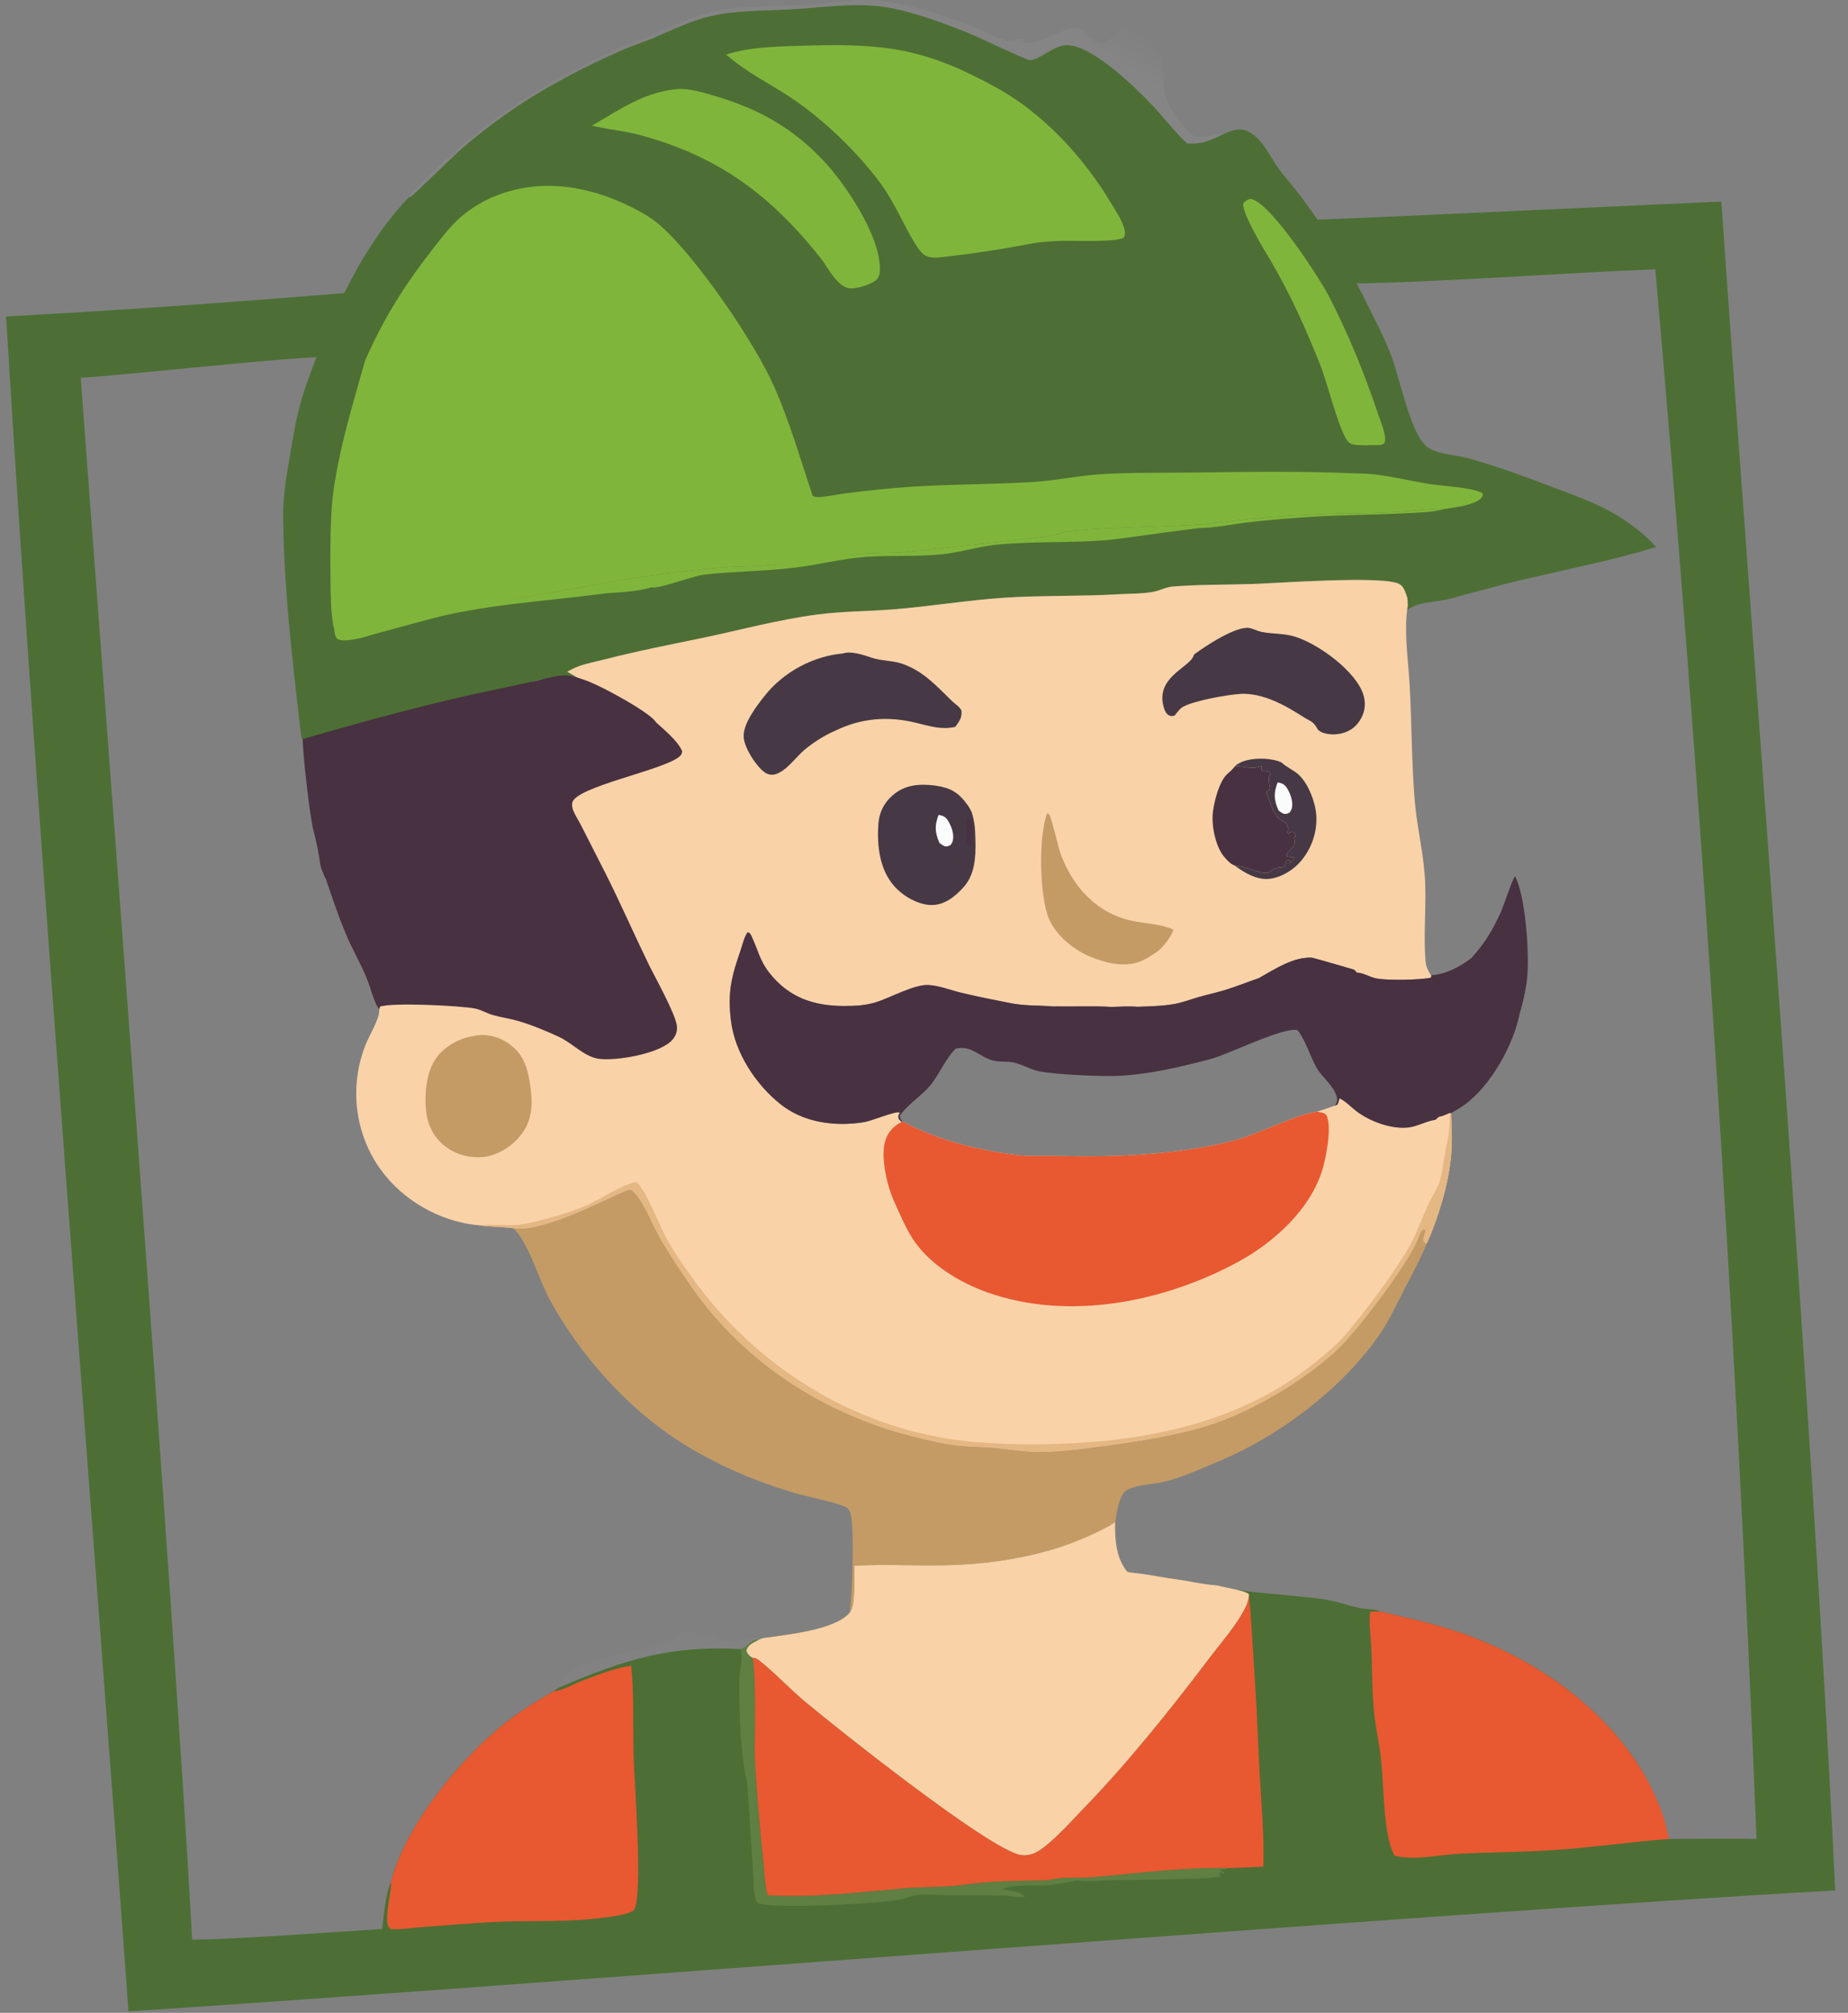 <?xml version="1.0" encoding="UTF-8"?> <svg xmlns="http://www.w3.org/2000/svg" width="101" height="110" viewBox="0 0 101 110" fill="none"><rect x="0" y="0" width="101" height="110" fill="#808080" stroke="none"/><path d="M94.077 11.02C96 38.5 99 76 100.3 103.311C79 104.5 29 108.5 7.021 109.921C5 82 2 45 0.333 17.291C6 17 13 16.5 19 16C19 17 18.684 18 18 19.5C15.684 19.5 7 20.5 4.412 20.643C5.5 35.5 9.481 87.065 10.5 106C12.694 106 19.5 105.5 20.879 105.418C21.006 104.596 21.03 103.605 21.37 102.857C21.376 102.831 21.381 102.806 21.387 102.781C22.161 99.795 25.003 96.338 27.242 94.46C28.194 93.662 29.215 93.022 30.28 92.417C30.358 92.319 30.511 92.258 30.617 92.197C34.12 90.698 36.627 89.903 40.475 90.123L40.617 90.069C41 89.907 40.98 89.61 41.488 89.603L41.706 89.52C42.922 89.337 45.638 89.095 46.44 88.126C46.787 87.769 46.667 86.116 46.696 85.567C48.229 85.479 49.777 85.561 51.312 85.546C53.566 85.523 55.836 85.238 57.992 84.529C58.907 84.228 59.871 83.864 60.699 83.341C60.686 84.294 60.565 85.364 61.207 86.132C61.99 86.456 62.89 86.384 63.716 86.485C64.713 86.607 65.689 86.821 66.697 86.811L66.37 86.628C68.314 87.108 70.344 87.119 72.315 87.395C72.969 87.487 73.606 87.721 74.252 87.865C74.64 87.951 75.101 87.907 75.465 88.072C76.92 88.419 78.453 88.752 79.869 89.246C83.759 90.602 87.588 93.159 89.827 96.913C90.269 97.654 90.876 99.633 91 100.5C92.299 100.5 94.8 100.459 96 100.5C94.848 71.58 93 43.5 90.469 14.717C86.012 14.878 78.118 15.464 73.5 15.5C73.214 15.195 72 13.5 72 12C73 12 94 11 94.077 11.02Z" fill="#4D6F35"></path><path d="M30.617 92.197C30.637 91.948 30.687 91.814 30.867 91.646C32.027 90.562 35.068 90.21 36.535 89.779C36.833 89.692 37.284 89.102 37.524 89.108C37.792 89.113 38.048 89.376 38.298 89.428C38.49 89.468 38.732 89.331 38.944 89.385C39.27 89.47 39.605 89.706 39.938 89.736C40.364 89.774 40.701 89.553 41.102 89.493C41.292 89.465 41.515 89.502 41.705 89.52L41.487 89.603C40.98 89.61 41 89.907 40.617 90.069L40.475 90.123C36.627 89.903 34.12 90.698 30.617 92.197Z" fill="#FAFBFB" fill-opacity="0.02"></path><path d="M22.355 10.769C22.507 10.455 22.886 10.155 23.131 9.908C24.7 8.329 26.357 6.924 28.188 5.706C30.024 4.484 32 3.461 33.995 2.573C34.548 2.327 35.126 2.147 35.682 1.907C36.851 1.401 38.024 0.806 39.275 0.573C40.868 0.275 42.6 0.367 44.218 0.247C45.548 0.148 46.969 -0.123 48.295 0.065C49.883 0.29 51.479 0.805 52.978 1.39C53.646 1.651 54.314 2.013 55.003 2.204C55.421 2.321 55.718 2.058 56.014 2.132L55.856 2.239C55.998 2.309 56.137 2.367 56.295 2.359C56.912 2.326 58.372 1.389 58.883 1.532C59.321 1.655 59.597 2.181 60.035 2.343C60.62 2.558 61.229 1.426 61.748 1.149C62.231 1.14 62.255 1.664 62.56 1.904C62.635 1.962 62.829 2.003 62.923 2.037C63.029 2.732 63.465 2.859 63.51 3.216C63.514 3.242 63.515 3.268 63.519 3.294C63.582 3.711 63.595 4.072 63.594 4.495C63.592 5.594 64.287 6.512 65.006 7.239C65.512 7.751 66.316 7.307 66.915 7.302C66.258 7.848 65.7 7.894 64.891 7.844C64.873 7.828 64.855 7.812 64.837 7.795C64.181 7.197 63.629 6.451 63.019 5.798C62.055 4.768 59.602 2.386 58.249 2.473C57.514 2.52 56.817 3.295 56.275 3.28C56.052 3.274 53.511 2.042 52.999 1.837C51.516 1.244 49.857 0.609 48.285 0.376C46.676 0.138 44.876 0.419 43.255 0.513C41.802 0.597 40.272 0.553 38.847 0.882C37.728 1.14 36.683 1.668 35.622 2.11C35.113 2.323 34.586 2.487 34.079 2.707C31.907 3.651 29.727 4.793 27.76 6.165C26.904 6.76 26.079 7.4 25.284 8.084C24.951 8.372 22.492 10.745 22.457 10.76C22.425 10.774 22.389 10.766 22.355 10.769Z" fill="url(#paint0_linear_490_205)"></path><path d="M28.036 67.118C28.344 67.134 28.651 67.153 28.957 67.096C30.576 66.797 32.078 66.037 33.576 65.354C33.728 65.284 34.33 64.984 34.47 65.015C34.543 65.031 34.658 65.149 34.706 65.206C35.279 65.873 35.624 66.862 36.065 67.639C36.609 68.597 37.229 69.506 37.856 70.403C40.768 74.572 45.181 77.306 49.856 78.49C50.747 78.716 51.665 78.945 52.58 79.02C53.202 79.072 53.827 79.073 54.448 79.134C55.269 79.215 56.065 79.352 56.893 79.345C58.072 79.335 59.254 79.161 60.422 79.009C62.166 78.783 64.402 78.422 66.078 77.885C68.376 77.15 71.237 75.486 73.048 73.791C74.177 72.734 76.985 69.058 77.525 67.633C77.59 67.463 77.639 67.299 77.782 67.187L77.912 67.196C77.911 67.317 77.883 67.393 77.844 67.504C77.795 67.641 77.778 67.717 77.804 67.866C77.872 67.911 77.901 67.927 77.982 67.945C77.61 68.865 77.143 69.699 76.694 70.574C76.269 71.402 75.878 72.253 75.346 73.01C73.264 75.969 69.891 78.47 66.713 79.816C65.781 80.21 64.775 80.667 63.811 80.935C63.125 81.126 62.263 81.096 61.635 81.409C61.433 81.509 61.325 81.694 61.242 81.907C60.938 82.686 60.738 84.547 61.039 85.309C61.119 85.513 61.246 85.738 61.45 85.814C62.131 86.069 62.953 86.085 63.671 86.201C64.572 86.347 65.457 86.576 66.37 86.628L66.697 86.811C65.689 86.821 64.713 86.607 63.716 86.485C62.89 86.384 61.99 86.456 61.207 86.132C60.565 85.364 60.686 84.294 60.699 83.341C59.871 83.864 58.907 84.228 57.992 84.529C55.836 85.238 53.566 85.523 51.312 85.546C49.777 85.561 48.229 85.479 46.696 85.567C46.668 86.116 46.788 87.769 46.44 88.126C46.593 87.094 46.678 83.903 46.53 82.948C46.498 82.739 46.446 82.489 46.26 82.381C45.811 82.123 44.064 81.781 43.435 81.594C41.197 80.929 39.076 80.023 37.082 78.739C34.272 76.93 31.672 74.028 30.021 70.985C29.487 70 28.806 67.73 28.036 67.118Z" fill="#C49B65"></path><path d="M22.355 10.769C22.389 10.766 22.425 10.774 22.457 10.76C22.492 10.745 24.951 8.372 25.284 8.085C26.079 7.4 26.904 6.76 27.76 6.165C29.727 4.793 31.906 3.651 34.079 2.707C34.586 2.487 35.113 2.323 35.622 2.11C36.683 1.668 37.728 1.141 38.846 0.882C40.272 0.553 41.802 0.597 43.255 0.513C44.876 0.419 46.676 0.138 48.285 0.376C49.857 0.609 51.516 1.244 52.998 1.837C53.511 2.042 56.052 3.274 56.275 3.28C56.817 3.295 57.514 2.52 58.248 2.473C59.601 2.386 62.054 4.768 63.019 5.798C63.629 6.451 64.181 7.197 64.837 7.795C64.855 7.812 64.873 7.828 64.891 7.844C65.7 7.894 66.179 7.673 66.915 7.302C67.226 7.174 67.511 7.071 67.833 7.071C68.963 7.245 69.392 8.678 70.122 9.53C71.679 11.345 73.47 14.08 74.552 16.278C75.04 17.27 75.593 18.306 76 19.34C76.49 20.585 77.042 23.518 77.907 24.342C78.44 24.849 79.507 24.837 80.184 25.026C81.835 25.485 83.448 26.082 85.053 26.696C86.074 27.086 87.138 27.457 88.098 27.999C88.926 28.468 89.868 29.158 90.514 29.895C88.104 30.627 85.681 31.102 83.239 31.674C81.876 31.993 80.533 32.385 79.179 32.737C78.417 32.935 77.579 32.848 76.905 33.335C76.919 33.307 76.895 33.279 76.91 33.252C76.934 33.085 76.91 33.276 76.934 33.133C76.95 33.121 76.918 33.055 76.934 33.038L76.921 32.702C76.823 32.414 76.752 32.071 76.479 31.917C75.631 31.44 69.755 31.874 68.438 31.916C66.995 31.962 65.538 31.938 64.1 32.054C63.725 32.084 63.421 32.266 63.06 32.338C62.468 32.457 61.791 32.436 61.187 32.473C59.076 32.601 56.955 32.527 54.852 32.669C52.853 32.803 50.873 33.136 48.878 33.298C47.47 33.413 46.043 33.401 44.641 33.587C42.512 33.868 40.45 34.434 38.352 34.871C36.582 35.239 34.813 35.581 33.06 36.033C32.566 36.16 32.035 36.253 31.558 36.439C31.369 36.513 31.185 36.61 31.004 36.707C31.437 36.96 31.87 37.231 32.317 37.453C32.711 37.647 33.131 37.773 33.527 37.961C33.961 38.167 35.7 39.124 35.863 39.498C35.844 39.493 35.825 39.49 35.807 39.483C35.388 39.339 34.57 38.731 34.116 38.468C33.504 38.114 32.972 37.958 32.325 37.716C31.144 37.273 30.652 36.886 29.309 37.2C28.772 37.326 28.301 37.647 27.768 37.779C27.217 37.916 26.417 37.766 25.943 38.011C25.745 38.113 25.574 38.175 25.383 38.292C19.876 39.938 24.587 38.439 16.806 40.343C16.681 40.373 16.562 40.438 16.521 40.403C16.483 40.318 16.459 40.232 16.426 39.938C15.962 35.917 15.474 31.834 15.474 27.779C15.524 27.098 15.578 26.447 15.695 25.789C15.908 24.598 16.067 23.39 16.375 22.22C16.659 21.143 17.064 20.117 17.471 19.089C18.671 16.053 20.133 13.103 22.355 10.769Z" fill="#4D6F35"></path><path d="M73.341 28.054C74.502 28.073 75.681 28.022 76.84 27.942C77.543 27.893 78.283 27.763 78.984 27.811C78.258 28.012 77.409 28.016 76.661 28.056C75.025 28.142 73.383 28.136 71.748 28.241C70.535 28.318 69.314 28.414 68.107 28.559C67.41 28.644 66.708 28.791 66.009 28.839C65.367 28.883 64.329 28.794 63.847 29.04L63.414 29.067L63.752 28.874C63.665 28.939 66.871 28.759 66.75 28.758C65.784 28.756 61.349 29.456 60.383 29.528C58.456 29.67 56.518 29.582 54.592 29.753C53.541 29.846 52.534 30.182 51.481 30.292C50.084 30.437 48.679 30.331 47.281 30.437C45.979 30.536 44.696 30.874 43.397 31.028C41.778 31.219 40.139 31.219 38.52 31.398C37.848 31.472 36.062 32.192 35.594 32.098C34.719 32.377 33.669 32.351 32.76 32.469C29.552 32.886 26.285 33.05 23.143 33.919C22.089 34.211 21.542 32.105 20.495 32.419C20.495 32.793 19.067 34.584 19.715 34.865C20.851 34.533 21.963 34.1 23.101 33.779C25.058 33.226 27.048 32.894 29.046 32.566C31.81 32.103 34.555 31.542 37.339 31.224C38.121 31.135 38.908 31.038 39.694 30.994C40.447 30.952 41.208 30.96 41.958 30.888C42.733 30.814 43.5 30.643 44.272 30.537C45.193 30.409 46.134 30.345 47.061 30.267C47.922 30.194 48.778 30.249 49.64 30.157L57.07 29.339C57.607 29.277 58.115 29.05 58.648 29C61.01 28.778 63.402 28.818 65.767 28.646C66.605 28.586 67.438 28.44 68.275 28.36C69.968 28.198 71.643 28.101 73.341 28.054Z" fill="#80B53B"></path><path d="M68.307 10.872C68.36 10.874 68.371 10.872 68.429 10.888C69.504 11.184 72.114 15.181 72.655 16.237C73.706 18.292 74.562 20.377 75.301 22.583C75.423 22.946 75.807 23.811 75.676 24.173C75.642 24.27 75.541 24.281 75.457 24.319C75.058 24.326 74.65 24.347 74.251 24.323C74.016 24.308 73.79 24.294 73.633 24.081C73.159 23.435 72.563 20.982 72.178 20.003C71.408 18.045 70.519 16.065 69.46 14.27C69.141 13.728 67.887 11.698 67.946 11.123C68.061 10.968 68.14 10.938 68.307 10.872Z" fill="#80B53B"></path><path d="M37.17 4.858C37.87 4.872 38.493 5.073 39.163 5.273C41.459 5.959 43.306 6.979 45.013 8.788C46.188 10.033 48.133 12.903 48.09 14.755C48.085 14.989 48.034 15.17 47.858 15.324C47.579 15.567 46.741 15.815 46.388 15.751C45.775 15.639 45.273 14.694 44.923 14.198C42.122 10.636 39.241 8.538 34.991 7.383C34.126 7.148 33.225 7.077 32.353 6.866C33.968 5.935 35.296 4.97 37.17 4.858Z" fill="#80B53B"></path><path d="M44.342 2.487C48.556 2.371 50.744 2.728 54.541 4.837C57.013 6.21 59.22 8.586 60.71 11.08C60.975 11.522 61.327 12.034 61.458 12.542C61.505 12.725 61.495 12.836 61.407 12.998C60.881 13.254 58.655 13.139 57.98 13.162C57.426 13.18 56.883 13.223 56.336 13.318C54.762 13.621 53.179 13.862 51.589 14.041C51.254 14.081 50.842 14.125 50.535 13.946C50.104 13.694 49.374 12.131 49.092 11.621C48.823 11.136 48.562 10.641 48.244 10.191C46.981 8.405 44.938 6.453 43.152 5.289C41.892 4.467 40.863 3.995 39.68 2.982C41.102 2.521 42.856 2.534 44.342 2.487Z" fill="#80B53B"></path><path d="M18.068 32.157C18.068 31.253 17.996 28.541 18.21 26.951C18.553 24.405 19.281 22.116 19.947 19.726C20.952 17.42 22.09 15.617 23.608 13.666C24.105 13.027 24.583 12.383 25.19 11.855C25.339 11.727 25.493 11.607 25.651 11.493C25.809 11.379 25.972 11.273 26.139 11.173C26.305 11.074 26.476 10.983 26.649 10.899C26.823 10.815 27 10.739 27.18 10.671C29.653 9.721 32.242 10.172 34.576 11.352C35.112 11.624 35.629 11.921 36.089 12.326C38.045 14.049 41.205 18.635 42.311 21.133C43.17 23.075 43.741 25.089 44.417 27.101C44.555 27.183 44.707 27.168 44.861 27.156C45.339 27.12 45.815 27.01 46.291 26.951C47.472 26.807 48.662 26.672 49.849 26.597C52.033 26.459 54.222 26.472 56.405 26.345C57.692 26.27 58.952 25.985 60.239 25.91C61.909 25.813 63.588 25.847 65.261 25.824C68.219 25.783 71.201 25.739 74.157 25.874C75.507 25.866 76.817 26.244 78.141 26.453C78.907 26.573 80.368 26.623 81.008 26.937L81.055 27.02C80.988 27.213 80.916 27.29 80.742 27.38C80.201 27.661 79.569 27.713 78.984 27.811C78.283 27.763 77.543 27.893 76.839 27.942C75.68 28.022 74.502 28.073 73.341 28.054C71.643 28.101 69.968 28.198 68.275 28.36C67.438 28.44 66.605 28.586 65.767 28.646C63.402 28.818 61.01 28.778 58.648 29C58.115 29.05 57.607 29.277 57.07 29.339L49.64 30.157C48.778 30.249 47.922 30.195 47.061 30.267C45.348 30.411 43.664 30.725 41.958 30.888C41.208 30.96 40.447 30.952 39.694 30.994C38.908 31.038 38.121 31.135 37.339 31.224C34.555 31.542 31.81 32.103 29.046 32.566C27.048 32.894 25.379 33.294 23.421 33.847C22.283 34.168 20.851 34.533 19.715 34.865C17.972 35.274 18.424 34.679 18.21 34.18C18.091 33.199 18.115 33.68 18.068 32.157Z" fill="#80B53B"></path><path d="M40.617 90.069C41 89.907 40.98 89.61 41.487 89.603L41.417 89.643C41.151 89.79 40.901 89.865 40.794 90.195C40.826 90.349 40.938 90.474 41.062 90.557C41.084 90.572 41.109 90.582 41.132 90.595C41.335 91.471 41.238 94.912 41.251 96.047C41.357 97.891 41.507 99.704 41.702 101.539C41.772 102.194 41.793 102.937 41.948 103.572C44.486 103.721 46.949 103.403 49.468 103.191C50.291 103.122 51.113 103.132 51.934 103.074C52.605 103.027 53.269 102.907 53.938 102.859C55.051 102.779 56.177 102.781 57.292 102.752C58.064 102.535 58.987 102.654 59.784 102.583C62.242 102.364 64.652 102.035 67.125 102.088C66.98 102.185 66.806 102.169 66.64 102.177L66.954 102.355C66.818 102.396 66.793 102.37 66.661 102.332L66.66 102.469L66.741 102.549C66.153 102.662 65.531 102.653 64.935 102.676C63.561 102.719 62.187 102.744 60.812 102.75C60.194 102.756 59.467 102.851 58.866 102.763C58.355 102.862 57.788 102.975 57.272 103.024C56.598 103.087 55.362 102.933 54.788 103.264C55.248 103.315 55.588 103.333 55.999 103.612L56.007 103.668C55.605 103.715 55.216 103.603 54.815 103.592C53.821 103.563 52.817 103.586 51.821 103.577C51.281 103.572 50.694 103.5 50.159 103.559C49.882 103.589 49.602 103.7 49.333 103.776C48.427 104.033 42.018 104.365 41.411 103.982C41.277 103.805 41.238 103.6 41.215 103.376C41.167 102.918 41.207 102.437 41.217 101.975C41.244 100.662 41.714 103.863 41.411 102.635C41.371 102.473 41.377 103.639 41.24 103.559C41.225 103.635 40.865 97.222 40.804 97.268C40.465 95.93 40.388 93.269 40.4 91.845C40.404 91.355 40.602 90.678 40.502 90.229C40.494 90.194 40.484 90.158 40.475 90.123L40.617 90.069Z" fill="#5F7F43"></path><path d="M30.28 92.417C30.714 92.409 31.373 92.021 31.8 91.859C32.671 91.527 33.581 91.162 34.5 91.031C34.66 92.679 34.584 94.388 34.631 96.047C34.668 97.319 35.151 103.566 34.659 104.359C34.467 104.667 32.79 104.826 32.398 104.865C30.556 105.048 28.7 104.941 26.854 105.042C25.57 105.113 24.284 105.223 23 105.318C22.457 105.359 21.887 105.465 21.345 105.424C21.184 105.269 21.167 105.117 21.158 104.891C21.134 104.261 21.407 103.292 21.37 102.857C21.376 102.831 21.381 102.806 21.387 102.781C22.161 99.795 25.003 96.339 27.242 94.46C28.194 93.662 29.215 93.022 30.28 92.417Z" fill="#E85831"></path><path d="M76.215 101.416C75.995 100.99 75.898 100.571 75.819 100.096C75.609 98.834 75.612 97.53 75.489 96.256C75.401 95.341 75.182 94.447 75.092 93.534C74.978 92.368 75.001 91.171 74.943 90C74.913 89.39 74.806 88.678 74.888 88.081C75.081 88.06 75.272 88.068 75.465 88.072C76.92 88.419 78.453 88.752 79.869 89.246C83.759 90.602 87.588 93.159 89.827 96.913C90.269 97.654 90.97 99.15 91.094 100.017L91.23 100.444L91.204 100.494C89.127 100.669 87.059 100.953 84.976 101.101C83.249 101.223 81.503 101.217 79.772 101.306C78.614 101.365 77.358 101.685 76.215 101.416Z" fill="#E85831"></path><path d="M68.263 87.132C68.275 87.563 68.341 87.986 68.367 88.415L68.606 92.157C68.715 93.825 68.758 95.499 68.858 97.168C68.954 98.775 69.097 100.399 69.045 102.01C68.405 102.045 67.765 102.071 67.125 102.088C64.652 102.035 62.242 102.364 59.784 102.583C58.987 102.654 58.064 102.536 57.292 102.752C56.177 102.781 55.051 102.779 53.938 102.859C53.269 102.907 52.605 103.027 51.935 103.074C51.113 103.132 50.291 103.122 49.468 103.191C46.949 103.403 44.486 103.721 41.948 103.572C41.793 102.937 41.772 102.194 41.702 101.539C41.507 99.704 41.357 97.891 41.251 96.047C41.238 94.912 41.335 91.471 41.132 90.595C41.29 90.595 41.375 90.645 41.497 90.742C42.356 91.424 43.125 92.259 43.969 92.968C45.744 94.457 54.15 101.139 55.796 101.372C56.444 101.464 56.899 101.093 57.379 100.68C58.014 100.134 58.596 99.478 59.182 98.872C61.702 96.266 63.962 93.431 66.166 90.523C66.815 89.667 67.62 88.773 68.093 87.791C68.196 87.575 68.237 87.372 68.263 87.132Z" fill="#E85831"></path><path d="M46.696 85.567C48.229 85.479 49.777 85.561 51.312 85.546C53.566 85.523 55.836 85.238 57.992 84.529C58.907 84.228 60.117 83.719 60.944 83.196C60.931 84.149 60.992 85.163 61.635 85.932C62.872 86.027 63.307 86.188 64.133 86.289C65.156 86.415 65.561 86.574 66.56 86.646C66.873 86.752 68.085 86.917 68.263 87.132C68.237 87.372 68.196 87.575 68.093 87.791C67.62 88.773 66.815 89.667 66.166 90.523C63.962 93.431 61.702 96.266 59.182 98.872C58.596 99.478 58.014 100.134 57.379 100.68C56.899 101.093 56.444 101.464 55.796 101.372C54.15 101.139 45.744 94.457 43.969 92.968C43.125 92.259 42.356 91.424 41.497 90.742C41.375 90.645 41.29 90.595 41.132 90.595C41.109 90.582 41.084 90.572 41.062 90.557C40.938 90.474 40.826 90.349 40.794 90.195C40.901 89.865 41.151 89.79 41.417 89.643L41.488 89.603L41.706 89.52C42.922 89.337 45.638 89.095 46.44 88.126C46.787 87.769 46.667 86.116 46.696 85.567Z" fill="#F9D2A8"></path><path d="M31.004 36.707C31.185 36.61 31.369 36.513 31.558 36.439C32.036 36.253 32.566 36.16 33.06 36.033C34.813 35.581 36.582 35.239 38.352 34.871C40.45 34.434 42.513 33.868 44.641 33.587C46.043 33.401 47.47 33.413 48.878 33.298C50.873 33.136 52.853 32.804 54.852 32.669C56.956 32.527 59.077 32.601 61.187 32.473C61.791 32.436 62.468 32.457 63.061 32.338C63.421 32.266 63.725 32.084 64.1 32.054C65.539 31.938 66.995 31.962 68.438 31.916C69.755 31.875 75.632 31.44 76.48 31.917C76.752 32.071 76.824 32.414 76.922 32.702L76.934 32.871C76.918 32.889 76.95 32.978 76.934 32.99C76.934 33.085 76.958 33.038 76.922 33.204C76.906 33.232 76.919 33.308 76.905 33.335C76.742 34.624 76.961 36.045 77.036 37.342C77.162 39.489 77.144 41.662 77.325 43.801C77.44 45.17 77.777 46.526 77.871 47.887C77.976 49.41 77.78 51.145 77.916 52.565C77.944 52.856 78.061 53.062 78.209 53.301C79.029 53.236 79.732 52.87 80.398 52.375C81.14 51.57 81.619 50.777 82.067 49.753C82.16 49.529 82.704 47.932 82.806 47.889C83.385 49.021 83.58 52.032 83.472 53.347C83.423 53.944 83.29 54.532 83.139 55.109C83.119 55.187 83.094 55.263 83.069 55.34C82.72 57.127 81.463 59.356 80.026 60.385C79.796 60.549 79.551 60.693 79.308 60.832C79.343 61.608 79.378 62.381 79.31 63.157C79.175 64.676 78.605 66.581 77.982 67.945C77.901 67.928 77.872 67.911 77.804 67.866C77.778 67.717 77.795 67.642 77.844 67.504C77.882 67.393 77.911 67.317 77.912 67.196L77.782 67.187C77.639 67.299 77.59 67.463 77.525 67.633C76.985 69.058 74.177 72.734 73.048 73.791C71.237 75.487 68.376 77.15 66.078 77.885C64.402 78.422 62.166 78.783 60.422 79.009C59.254 79.161 58.072 79.335 56.893 79.345C56.065 79.352 55.269 79.215 54.448 79.134C53.827 79.073 53.201 79.072 52.579 79.02C51.665 78.945 50.747 78.716 49.856 78.49C45.181 77.306 40.768 74.572 37.856 70.404C37.229 69.506 36.609 68.598 36.065 67.639C35.624 66.862 35.279 65.873 34.706 65.206C34.657 65.149 34.543 65.031 34.47 65.015C34.33 64.984 33.728 65.284 33.576 65.354C32.078 66.037 30.576 66.797 28.957 67.096C28.651 67.153 28.344 67.134 28.036 67.118C27.433 67.037 26.824 67.059 26.223 66.965C26.122 66.957 26.021 66.947 25.921 66.935C23.988 66.697 22.034 65.603 20.833 63.953C20.789 63.894 20.746 63.834 20.704 63.773C20.663 63.712 20.622 63.651 20.582 63.589C20.542 63.527 20.503 63.464 20.465 63.401C20.427 63.337 20.39 63.273 20.354 63.208C20.318 63.143 20.283 63.077 20.249 63.011C20.215 62.945 20.182 62.878 20.15 62.811C20.119 62.744 20.088 62.676 20.058 62.607C20.028 62.539 20 62.47 19.972 62.4C19.945 62.331 19.918 62.261 19.893 62.19C19.867 62.12 19.843 62.049 19.82 61.978C19.797 61.907 19.775 61.835 19.754 61.763C19.733 61.691 19.713 61.618 19.695 61.545C19.676 61.472 19.658 61.399 19.642 61.326C19.626 61.252 19.61 61.179 19.596 61.105C19.582 61.031 19.57 60.957 19.558 60.882C19.546 60.808 19.535 60.733 19.526 60.658C19.517 60.584 19.508 60.509 19.501 60.433C19.494 60.358 19.488 60.283 19.484 60.208C19.479 60.133 19.476 60.057 19.473 59.982C19.471 59.906 19.47 59.831 19.47 59.755C19.47 59.68 19.471 59.604 19.473 59.529C19.476 59.454 19.479 59.378 19.484 59.303C19.489 59.227 19.494 59.152 19.502 59.077C19.509 59.002 19.517 58.927 19.526 58.852C19.536 58.778 19.546 58.703 19.558 58.628C19.57 58.554 19.583 58.48 19.597 58.406C19.611 58.332 19.626 58.258 19.643 58.185C19.659 58.111 19.677 58.038 19.695 57.965C19.714 57.893 19.734 57.82 19.755 57.748C19.776 57.676 19.798 57.604 19.821 57.533C19.844 57.462 19.868 57.391 19.894 57.321C19.919 57.25 19.946 57.18 19.973 57.111C20.163 56.634 20.695 55.749 20.723 55.293C20.726 55.258 20.725 55.222 20.726 55.187C20.397 54.711 20.272 54.053 20.054 53.511C19.704 52.641 19.218 51.845 18.867 50.979C18.49 50.047 18.297 48.973 17.829 48.095C17.695 47.841 17.729 47.567 17.52 47.386C17.582 46.682 17.278 46.01 17.289 45.301C17.301 44.532 17.364 43.766 17.369 42.996C18.406 42.939 23.252 42.99 23.679 42.765C23.841 42.679 23.918 42.538 23.959 42.356C24.149 41.521 23.887 40.502 24.154 39.57C24.364 38.834 24.816 38.639 25.383 38.292C25.574 38.175 25.864 38.185 26.062 38.082C26.537 37.837 27.217 37.917 27.768 37.779C28.301 37.647 28.772 37.326 29.309 37.2C30.652 36.886 31.144 37.273 32.326 37.716C32.972 37.958 33.504 38.114 34.116 38.468C34.57 38.731 35.388 39.339 35.807 39.484C35.825 39.49 35.844 39.493 35.863 39.498C35.7 39.124 33.961 38.167 33.528 37.961C33.131 37.773 32.711 37.647 32.317 37.453C31.87 37.232 31.437 36.96 31.004 36.707ZM82.067 49.753C81.619 50.777 81.14 51.57 80.398 52.375C79.732 52.87 79.029 53.236 78.209 53.301L78.234 53.358L78.183 53.438C77.515 53.555 75.9 53.59 75.245 53.475C74.878 53.412 74.572 53.188 74.194 53.153C74.176 53.151 74.159 53.151 74.141 53.149C74.094 53.088 74.049 53.026 73.982 52.989C73.977 52.986 71.811 52.357 71.733 52.349C70.751 52.257 69.666 52.972 68.828 53.445C68.202 53.659 67.58 53.911 66.948 54.105C66.484 54.247 66.008 54.346 65.541 54.481C65.086 54.612 64.639 54.787 64.171 54.87C63.513 54.986 62.837 54.992 62.172 55.02C61.705 54.979 61.221 55.016 60.752 55.028C59.71 54.982 58.648 55.024 57.602 55.005C56.832 54.936 56.011 54.978 55.255 54.828C54.364 54.65 53.378 54.459 52.498 54.244C51.92 54.103 51.318 53.856 50.724 53.83C49.992 53.797 48.722 54.485 47.979 54.739C47.384 54.942 46.749 54.981 46.129 54.978C44.496 54.971 43.133 54.541 42.047 53.164C41.517 52.492 41.422 51.899 41.071 51.156C41.018 51.045 40.975 50.971 40.858 50.952C40.666 51.222 40.595 51.59 40.486 51.906C39.994 53.331 39.756 54.195 39.947 55.763C40.165 57.555 41.321 59.273 42.645 60.334C43.937 61.37 45.674 61.579 47.238 61.322C47.633 61.258 48.96 60.699 49.178 60.795C49.105 60.967 49.071 60.981 49.124 61.159L49.282 61.315L49.327 61.29C51.189 62.298 53.501 62.873 55.564 63.12C56.295 63.208 57.046 63.161 57.781 63.175C60.997 63.242 64.197 63.135 67.349 62.354C68.829 61.988 70.531 61.015 71.897 60.767C71.918 60.763 71.939 60.76 71.96 60.757C72.296 60.66 72.629 60.534 72.96 60.421C73.053 60.381 73.088 60.394 73.13 60.291C73.168 60.198 73.186 60.117 73.204 60.019C73.531 60.166 73.831 60.493 74.123 60.717C74.869 61.289 76.072 61.73 76.995 61.612C77.484 61.55 78.027 61.239 78.449 61.196L78.642 61.025C78.839 61.01 79.056 60.894 79.238 60.816L79.308 60.832C79.551 60.693 79.796 60.549 80.026 60.385C81.463 59.356 82.72 57.127 83.069 55.34C83.094 55.263 83.119 55.187 83.139 55.109C83.29 54.532 83.423 53.944 83.472 53.347C83.58 52.032 83.385 49.021 82.806 47.889C82.704 47.932 82.16 49.529 82.067 49.753Z" fill="#F9D2A8"></path><path d="M67.505 41.865C67.59 41.781 67.689 41.723 67.794 41.672C68.384 41.387 69.436 41.4 70.023 41.657C70.335 41.939 70.684 42.078 70.965 42.326C71.489 42.791 71.887 43.827 71.938 44.526C72.005 45.443 71.692 46.341 71.127 47.025C70.683 47.563 69.951 48.003 69.273 48.035C68.637 48.064 67.99 47.685 67.484 47.3C68.099 47.334 68.666 47.72 69.303 47.699C69.374 47.65 69.444 47.603 69.515 47.555C69.664 47.455 69.749 47.424 69.927 47.41C70.033 47.403 70.093 47.411 70.186 47.345C70.264 47.29 70.265 47.165 70.287 47.073C70.388 46.997 70.368 46.978 70.499 47.002L70.516 47.174C70.593 47.068 70.671 46.964 70.75 46.86C70.606 46.85 70.476 46.833 70.334 46.801L70.307 46.723C70.385 46.525 70.594 46.414 70.697 46.235C70.764 46.119 70.772 46.025 70.748 45.896C70.741 45.86 70.733 45.825 70.725 45.789L70.804 45.697C70.778 45.556 70.766 45.547 70.67 45.445C70.588 45.456 70.54 45.46 70.471 45.513C70.456 45.524 70.442 45.537 70.428 45.55L70.366 45.527C70.35 45.413 70.364 45.431 70.422 45.343C70.389 45.205 70.36 45.104 70.286 44.984C69.534 44.587 69.573 44.178 69.246 43.433C69.237 43.413 69.226 43.392 69.217 43.371L69.233 43.322C69.2 43.228 69.373 43.168 69.41 43.105C69.419 43.088 69.405 43.068 69.402 43.049C69.385 42.926 69.314 42.58 69.348 42.474C69.38 42.376 69.424 42.407 69.441 42.273L69.324 42.164C69.22 42.172 69.119 42.178 69.015 42.177C68.916 42.05 68.937 42.035 68.944 41.867C68.919 41.874 68.892 41.879 68.868 41.889C68.427 42.052 67.967 41.866 67.505 41.865Z" fill="#463945"></path><path d="M69.827 42.755C70.058 42.8 70.199 42.852 70.336 43.066C70.513 43.34 70.68 43.792 70.612 44.13C70.585 44.257 70.551 44.314 70.474 44.411C70.343 44.467 70.277 44.511 70.134 44.459C70.048 44.428 69.951 44.344 69.875 44.29C69.872 44.284 69.868 44.278 69.866 44.272C69.62 43.686 69.606 43.349 69.827 42.755Z" fill="#FAFBFB"></path><path d="M67.505 41.865C67.967 41.866 68.427 42.052 68.868 41.889C68.893 41.879 68.919 41.874 68.944 41.867C68.937 42.035 68.916 42.05 69.015 42.177C69.119 42.178 69.22 42.172 69.324 42.164L69.441 42.273C69.425 42.407 69.38 42.376 69.348 42.474C69.314 42.58 69.385 42.926 69.402 43.049C69.405 43.067 69.419 43.088 69.41 43.105C69.373 43.168 69.2 43.228 69.233 43.322L69.217 43.371C69.226 43.392 69.237 43.412 69.246 43.433C69.573 44.178 69.534 44.587 70.286 44.984C70.36 45.104 70.389 45.205 70.422 45.343C70.364 45.431 70.35 45.413 70.366 45.527L70.428 45.55C70.442 45.537 70.456 45.524 70.471 45.513C70.54 45.46 70.589 45.456 70.67 45.445C70.767 45.547 70.778 45.556 70.804 45.697L70.725 45.789C70.733 45.825 70.741 45.86 70.748 45.896C70.772 46.025 70.764 46.119 70.697 46.235C70.594 46.414 70.385 46.525 70.307 46.723L70.334 46.801C70.476 46.833 70.606 46.85 70.75 46.86C70.671 46.964 70.593 47.068 70.516 47.174L70.499 47.002C70.368 46.978 70.388 46.997 70.287 47.073C70.265 47.165 70.264 47.29 70.186 47.345C70.093 47.411 70.033 47.403 69.928 47.41C69.749 47.424 69.664 47.455 69.516 47.555C69.444 47.603 69.374 47.65 69.303 47.699C68.666 47.72 68.099 47.334 67.484 47.3C67.275 47.251 67.011 46.955 66.875 46.786C66.436 46.239 66.212 45.14 66.284 44.432C66.347 43.817 66.643 42.659 67.1 42.278C67.237 42.163 67.351 42.053 67.466 41.913L67.505 41.865Z" fill="#483141"></path><path d="M57.234 44.43C57.279 44.471 57.334 44.502 57.368 44.553C57.476 44.719 57.841 46.332 57.974 46.687C58.67 48.552 60.026 49.948 61.909 50.33C62.608 50.473 63.479 50.505 64.13 50.803C64.021 51.186 63.553 51.785 63.244 52.01C62.984 52.18 62.722 52.354 62.444 52.488C61.572 52.907 60.455 52.645 59.597 52.288C58.716 51.923 57.698 51.127 57.318 50.181C56.805 48.904 56.751 45.734 57.234 44.43Z" fill="#C49B65"></path><path d="M79.238 60.816L79.308 60.832C79.343 61.608 79.378 62.381 79.309 63.157C79.175 64.676 78.605 66.581 77.982 67.945C77.901 67.927 77.872 67.911 77.804 67.866C77.778 67.717 77.795 67.641 77.843 67.504C77.882 67.393 77.911 67.317 77.911 67.196L77.781 67.187C77.639 67.299 77.59 67.463 77.525 67.633C76.985 69.058 74.177 72.734 73.048 73.791C71.237 75.486 68.376 77.15 66.078 77.885C64.402 78.422 62.165 78.783 60.422 79.009C59.254 79.161 58.072 79.335 56.893 79.345C56.065 79.352 55.269 79.215 54.448 79.134C53.827 79.073 53.201 79.072 52.579 79.02C51.665 78.945 50.747 78.716 49.856 78.49C45.181 77.306 40.767 74.572 37.856 70.403C37.229 69.506 36.609 68.597 36.065 67.639C35.624 66.862 35.279 65.873 34.706 65.206C34.657 65.149 34.543 65.031 34.47 65.015C34.33 64.984 33.728 65.284 33.576 65.354C32.078 66.037 30.576 66.797 28.957 67.096C28.651 67.153 28.344 67.134 28.035 67.118C27.433 67.037 26.824 67.058 26.222 66.965L26.299 66.957C26.946 66.9 27.593 66.987 28.238 66.942C29.091 66.881 31.21 66.258 32.015 65.895C32.939 65.479 33.789 64.839 34.772 64.585C34.79 64.603 34.808 64.621 34.825 64.639C35.405 65.238 35.983 66.865 36.435 67.696C36.832 68.426 37.309 69.102 37.786 69.774C37.896 69.926 38.007 70.077 38.119 70.226C38.232 70.375 38.346 70.523 38.462 70.669C38.578 70.815 38.696 70.96 38.816 71.103C38.935 71.246 39.056 71.387 39.179 71.527C39.301 71.666 39.426 71.805 39.552 71.942C39.678 72.078 39.805 72.213 39.934 72.346C40.063 72.479 40.193 72.611 40.325 72.741C40.457 72.87 40.59 72.998 40.726 73.124C40.86 73.25 40.997 73.375 41.134 73.498C41.272 73.62 41.411 73.741 41.552 73.86C41.692 73.979 41.834 74.096 41.978 74.211C42.121 74.326 42.265 74.439 42.411 74.551C42.557 74.662 42.704 74.772 42.852 74.879C43.001 74.987 43.15 75.092 43.301 75.196C43.452 75.299 43.604 75.401 43.757 75.5C43.91 75.6 44.064 75.697 44.219 75.793C44.375 75.888 44.531 75.982 44.689 76.073C44.846 76.165 45.005 76.254 45.165 76.341C45.324 76.428 45.485 76.513 45.646 76.596C45.808 76.678 45.97 76.759 46.133 76.838C46.297 76.917 46.461 76.993 46.626 77.067C46.791 77.141 46.957 77.213 47.124 77.283C47.291 77.353 47.458 77.421 47.626 77.487C47.795 77.552 47.964 77.615 48.134 77.676C48.303 77.737 48.474 77.796 48.645 77.853C48.816 77.909 48.988 77.963 49.161 78.015C49.333 78.067 49.506 78.117 49.679 78.164C49.853 78.212 50.027 78.257 50.201 78.299C50.376 78.342 50.551 78.383 50.726 78.421C50.902 78.459 51.078 78.495 51.254 78.528C51.43 78.562 51.607 78.593 51.784 78.622C51.961 78.651 52.139 78.677 52.316 78.701C53.593 78.888 55.608 78.943 56.916 78.927C62.1 78.867 67.545 77.932 71.784 74.528C72.334 74.085 72.899 73.641 73.381 73.113C74.413 71.983 77.028 68.518 77.457 67.212C77.705 66.677 77.918 66.111 78.176 65.585C78.326 65.279 78.519 64.996 78.643 64.675C78.804 64.26 78.839 63.804 78.917 63.366C79.112 62.272 79.239 61.987 79.238 60.816Z" fill="#E4B783"></path><path d="M53.119 44.419C53.223 44.771 53.28 45.099 53.295 45.468C53.339 46.5 53.383 47.678 52.672 48.474C52.208 48.993 51.618 49.463 50.919 49.459C50.177 49.455 49.335 48.969 48.84 48.388C48.073 47.49 47.93 46.231 48.004 45.061C48.045 44.418 48.299 43.895 48.764 43.484C49.469 42.862 50.263 42.828 51.126 42.932C51.946 43.055 52.389 43.296 52.898 44.017C52.987 44.144 53.059 44.275 53.119 44.419Z" fill="#463945"></path><path d="M52.906 44.63C52.991 44.694 53.059 44.768 53.094 44.876C53.199 45.195 53.179 45.943 53.055 46.249L52.95 46.261L52.855 46.119C52.782 45.723 52.77 45.445 52.845 45.045L52.867 44.931L52.821 45.053C52.796 44.838 52.81 44.822 52.906 44.63Z" fill="#483141"></path><path d="M25.907 56.615C26.57 56.469 27.268 56.645 27.825 57.045C28.513 57.538 28.795 58.198 28.937 59.043C29.102 60.027 29.177 61.002 28.591 61.857C28.56 61.902 28.528 61.946 28.495 61.989C28.462 62.033 28.428 62.075 28.393 62.117C28.358 62.159 28.323 62.199 28.286 62.239C28.249 62.279 28.211 62.318 28.173 62.355C28.134 62.393 28.095 62.43 28.055 62.466C28.015 62.502 27.974 62.536 27.932 62.57C27.89 62.604 27.848 62.636 27.804 62.668C27.761 62.699 27.717 62.729 27.672 62.758C27.628 62.788 27.583 62.816 27.537 62.842C27.491 62.869 27.445 62.895 27.397 62.919C27.35 62.944 27.303 62.967 27.255 62.989C27.207 63.011 27.158 63.031 27.109 63.051C27.06 63.07 27.011 63.088 26.961 63.105C26.911 63.122 26.861 63.137 26.81 63.151C26.76 63.165 26.709 63.178 26.658 63.19C26.607 63.202 26.555 63.212 26.504 63.221C25.74 63.307 24.978 63.138 24.342 62.654C23.773 62.22 23.405 61.588 23.307 60.846C23.18 59.892 23.276 58.596 23.842 57.816C24.316 57.162 25.147 56.718 25.907 56.615Z" fill="#C49B65"></path><path d="M65.258 35.768C65.876 35.309 67.584 34.181 68.293 34.322C68.515 34.366 68.713 34.485 68.935 34.53C69.552 34.656 70.197 34.604 70.803 34.802C71.984 35.188 73.591 36.339 74.272 37.446C74.519 37.846 74.653 38.287 74.566 38.767C74.487 39.201 74.21 39.618 73.86 39.85C73.442 40.127 72.865 40.204 72.391 40.073C72.264 40.038 72.079 39.956 72.002 39.837C71.945 39.725 71.883 39.633 71.798 39.543C71.649 39.386 71.432 39.313 71.254 39.197C70.26 38.545 69.002 37.856 67.813 37.921C67.086 37.961 65.259 38.287 64.642 38.634C64.482 38.724 64.319 38.96 64.197 39.104C64.066 39.138 63.992 39.155 63.864 39.08C63.74 39.007 63.668 38.854 63.624 38.717C63.08 37.037 64.976 36.502 65.226 35.858C65.238 35.829 65.247 35.798 65.258 35.768Z" fill="#463945"></path><path d="M46.074 35.711C46.506 35.558 47.209 35.797 47.628 35.94C48.177 36.128 48.761 36.087 49.3 36.271C50.449 36.663 51.176 37.481 52.033 38.315C52.215 38.491 52.431 38.596 52.548 38.836C52.583 39.242 52.424 39.42 52.208 39.724C51.431 39.895 50.791 39.675 50.044 39.495C48.532 39.131 47.086 39.238 45.681 39.919C45.088 40.166 44.488 40.55 43.984 40.964C43.488 41.372 42.982 42.15 42.367 42.315C42.159 42.37 41.946 42.325 41.771 42.194C41.319 41.858 40.71 40.914 40.648 40.323C40.571 39.574 41.378 38.546 41.806 38.008C42.852 36.691 44.479 35.852 46.074 35.711Z" fill="#463945"></path><path d="M46.216 36.194C46.343 36.251 46.44 36.279 46.579 36.285C46.893 36.297 47.205 36.38 47.517 36.421C48.008 36.485 48.521 36.482 49.003 36.599C49.578 36.737 50.411 37.237 50.79 37.717C50.941 37.909 51.026 38.193 51.183 38.362C51.319 38.508 51.492 38.559 51.601 38.735C51.584 38.755 51.569 38.777 51.551 38.796C51.366 38.991 51.111 38.969 50.874 38.942C50.843 38.939 50.812 38.932 50.782 38.931C50.747 38.93 50.713 38.935 50.679 38.937L50.726 38.846L50.66 38.824C49.719 39.175 49.541 39.08 48.595 39.03C47.172 38.954 46.111 39.246 44.876 40.022C44.485 40.273 44.077 40.507 43.736 40.835C43.399 41.158 43.089 41.587 42.71 41.849C42.521 41.979 42.3 42.071 42.074 42.01C41.741 41.922 41.546 41.606 41.387 41.306C41.167 40.893 40.816 40.32 40.966 39.819C41.278 38.78 43.224 36.902 44.198 36.593C44.71 36.431 45.739 36.494 46.127 36.253C46.157 36.234 46.187 36.214 46.216 36.194Z" fill="#463945"></path><path d="M49.327 61.29C51.189 62.298 53.501 62.873 55.564 63.12C56.295 63.208 57.046 63.161 57.781 63.175C60.997 63.242 64.197 63.135 67.349 62.354C68.829 61.988 70.531 61.015 71.897 60.767C71.918 60.763 71.939 60.76 71.96 60.757C72.159 60.786 72.347 60.785 72.497 60.945C72.803 61.584 72.48 63.227 72.282 63.895C71.624 66.115 69.573 67.922 67.699 68.943C63.626 71.162 58.414 72.201 53.982 70.635C52.471 70.1 50.773 69.102 49.858 67.658C49.483 67.066 49.175 66.33 48.88 65.687C48.491 64.84 48.096 63.211 48.395 62.304C48.547 61.841 48.868 61.514 49.282 61.315L49.327 61.29Z" fill="#E85831"></path><path d="M16.545 40.39C19.638 39.486 22.969 38.582 25.947 37.922C26.514 37.797 28.425 37.407 29.309 37.2C30.652 36.886 30.877 36.757 32.059 37.2C32.705 37.442 33.659 37.966 34.271 38.32C34.725 38.583 35.651 39.153 35.842 39.462C35.866 39.486 35.842 39.462 35.866 39.486C36.321 39.906 37.022 40.462 37.284 41.051C37.269 41.203 37.239 41.257 37.123 41.354C36.237 42.098 31.468 42.992 31.279 43.864C31.245 44.018 31.28 44.179 31.34 44.32C31.454 44.587 31.616 44.829 31.747 45.086L33.058 47.658C33.888 49.304 34.633 51.008 35.438 52.668C35.791 53.397 36.92 55.396 36.997 56.076C37.036 56.42 36.883 56.717 36.64 56.933C35.891 57.601 33.703 57.99 32.728 57.863C31.946 57.76 31.277 57.003 30.564 56.672C29.855 56.342 29.032 55.998 28.287 55.786C27.837 55.659 27.371 55.6 26.923 55.468C26.589 55.37 26.294 55.18 25.955 55.114C25.148 54.958 21.428 54.774 20.763 55.014L20.726 55.187C20.397 54.711 20.272 54.053 20.054 53.511C19.704 52.641 19.218 51.845 18.867 50.978C18.49 50.047 18.139 49.004 17.829 48.095C17.695 47.841 17.663 47.695 17.52 47.362C17.425 46.6 17.294 46.029 17.116 45.316C16.925 44.554 16.54 41.16 16.545 40.39Z" fill="#483141"></path><path d="M82.066 49.753C82.16 49.529 82.704 47.932 82.806 47.889C83.385 49.021 83.58 52.032 83.472 53.346C83.423 53.944 83.29 54.532 83.139 55.109C83.119 55.187 83.094 55.263 83.069 55.34C82.72 57.127 81.463 59.356 80.026 60.385C79.796 60.549 79.551 60.693 79.308 60.832L79.238 60.816C79.056 60.894 78.838 61.01 78.642 61.025L78.449 61.196C78.027 61.239 77.484 61.55 76.995 61.612C76.072 61.73 74.869 61.289 74.123 60.717C73.831 60.493 73.531 60.166 73.204 60.019C73.186 60.117 73.168 60.198 73.13 60.291C73.088 60.394 73.053 60.38 72.96 60.421C72.629 60.534 72.296 60.66 71.96 60.756C71.939 60.76 71.918 60.763 71.897 60.767C70.531 61.015 68.829 61.988 67.349 62.354C64.197 63.134 60.997 63.242 57.781 63.175C57.045 63.161 56.295 63.208 55.564 63.12C53.501 62.873 51.189 62.298 49.327 61.29L49.282 61.315L49.124 61.158C49.071 60.981 49.105 60.967 49.178 60.794C48.96 60.699 47.633 61.258 47.238 61.322C45.674 61.579 43.936 61.37 42.645 60.334C41.321 59.273 40.165 57.555 39.947 55.763C39.756 54.194 39.994 53.331 40.486 51.906C40.595 51.59 40.666 51.222 40.858 50.952C40.975 50.971 41.018 51.045 41.071 51.156C41.422 51.899 41.517 52.492 42.047 53.164C43.133 54.541 44.496 54.971 46.129 54.978C46.749 54.981 47.384 54.942 47.979 54.739C48.722 54.485 49.992 53.797 50.724 53.83C51.318 53.856 51.92 54.103 52.498 54.244C53.378 54.459 54.363 54.65 55.255 54.827C56.011 54.978 56.832 54.936 57.602 55.005C58.648 55.023 59.71 54.982 60.752 55.028C61.221 55.016 61.704 54.979 62.172 55.02C62.837 54.992 63.513 54.986 64.171 54.87C64.639 54.787 65.085 54.612 65.541 54.48C66.008 54.346 66.484 54.247 66.948 54.105C67.58 53.911 68.202 53.659 68.828 53.444C69.666 52.972 70.751 52.257 71.733 52.349C71.811 52.357 73.977 52.986 73.982 52.989C74.049 53.026 74.094 53.088 74.141 53.149C74.159 53.15 74.176 53.151 74.194 53.153C74.572 53.188 74.878 53.412 75.245 53.475C75.9 53.59 77.515 53.555 78.183 53.438L78.234 53.358L78.208 53.301C79.029 53.236 79.732 52.87 80.398 52.375C81.14 51.569 81.619 50.777 82.066 49.753ZM49.327 61.29C51.189 62.298 53.501 62.873 55.564 63.12C56.295 63.208 57.045 63.161 57.781 63.175C60.997 63.242 64.197 63.134 67.349 62.354C68.829 61.988 70.531 61.015 71.897 60.767C71.918 60.763 71.939 60.76 71.96 60.756C72.296 60.66 72.629 60.534 72.96 60.421C73.052 60.259 73.108 60.182 73.066 59.989C72.926 59.338 72.273 58.907 71.96 58.359C71.6 57.727 71.357 56.84 70.909 56.29C70.088 56.129 67.192 57.603 66.151 57.879C64.523 58.311 62.713 58.735 61.03 58.798C60.078 58.833 57.746 58.724 56.839 58.556C56.332 58.462 55.88 58.168 55.383 58.061C55.016 57.982 54.616 58.055 54.255 57.954C53.523 57.75 53.064 57.1 52.231 57.31C51.681 57.844 51.346 58.703 50.842 59.315C50.352 59.908 49.617 60.339 49.185 60.958C49.184 61.141 49.216 61.147 49.327 61.29Z" fill="#483141"></path><path d="M57.602 55.005C58.648 55.023 59.71 54.982 60.752 55.028C60.532 55.195 60.269 55.02 60.016 55.196L60.02 55.255C60.175 55.289 60.33 55.323 60.486 55.351L60.541 55.401C60.119 55.741 59.306 55.611 58.807 55.57C58.685 55.56 58.74 55.556 58.62 55.584L58.556 55.566C58.526 55.557 58.497 55.547 58.467 55.54C58.116 55.454 57.992 55.093 57.602 55.005Z" fill="#483141"></path><path d="M68.828 53.444C69.666 52.972 70.751 52.257 71.733 52.349C71.811 52.357 73.977 52.986 73.982 52.989C74.049 53.026 74.094 53.088 74.141 53.149L74.057 53.144C73.565 53.107 72.637 52.765 72.203 52.947C72.183 52.955 72.162 52.963 72.142 52.971L72.044 52.815C71.494 52.852 70.945 52.923 70.397 52.984C70.341 52.929 70.286 52.875 70.226 52.825C70.14 52.867 70.168 52.833 70.137 52.923C70.209 53.035 70.279 53.127 70.371 53.221C70.035 53.428 69.216 53.457 68.828 53.444Z" fill="#483141"></path><path d="M51.298 44.53C51.529 44.575 51.669 44.627 51.807 44.841C51.983 45.115 52.151 45.567 52.082 45.905C52.056 46.032 52.022 46.089 51.945 46.186C51.813 46.242 51.748 46.286 51.604 46.234C51.519 46.203 51.422 46.119 51.345 46.065C51.342 46.059 51.339 46.053 51.336 46.047C51.09 45.461 51.077 45.124 51.298 44.53Z" fill="#FAFBFB"></path><defs><linearGradient id="paint0_linear_490_205" x1="62.954" y1="2.057" x2="61.763" y2="3.934" gradientUnits="userSpaceOnUse"><stop stop-color="#EAECED" stop-opacity="0"></stop><stop offset="1" stop-color="#E3E4E6" stop-opacity="0.051"></stop></linearGradient></defs></svg> 